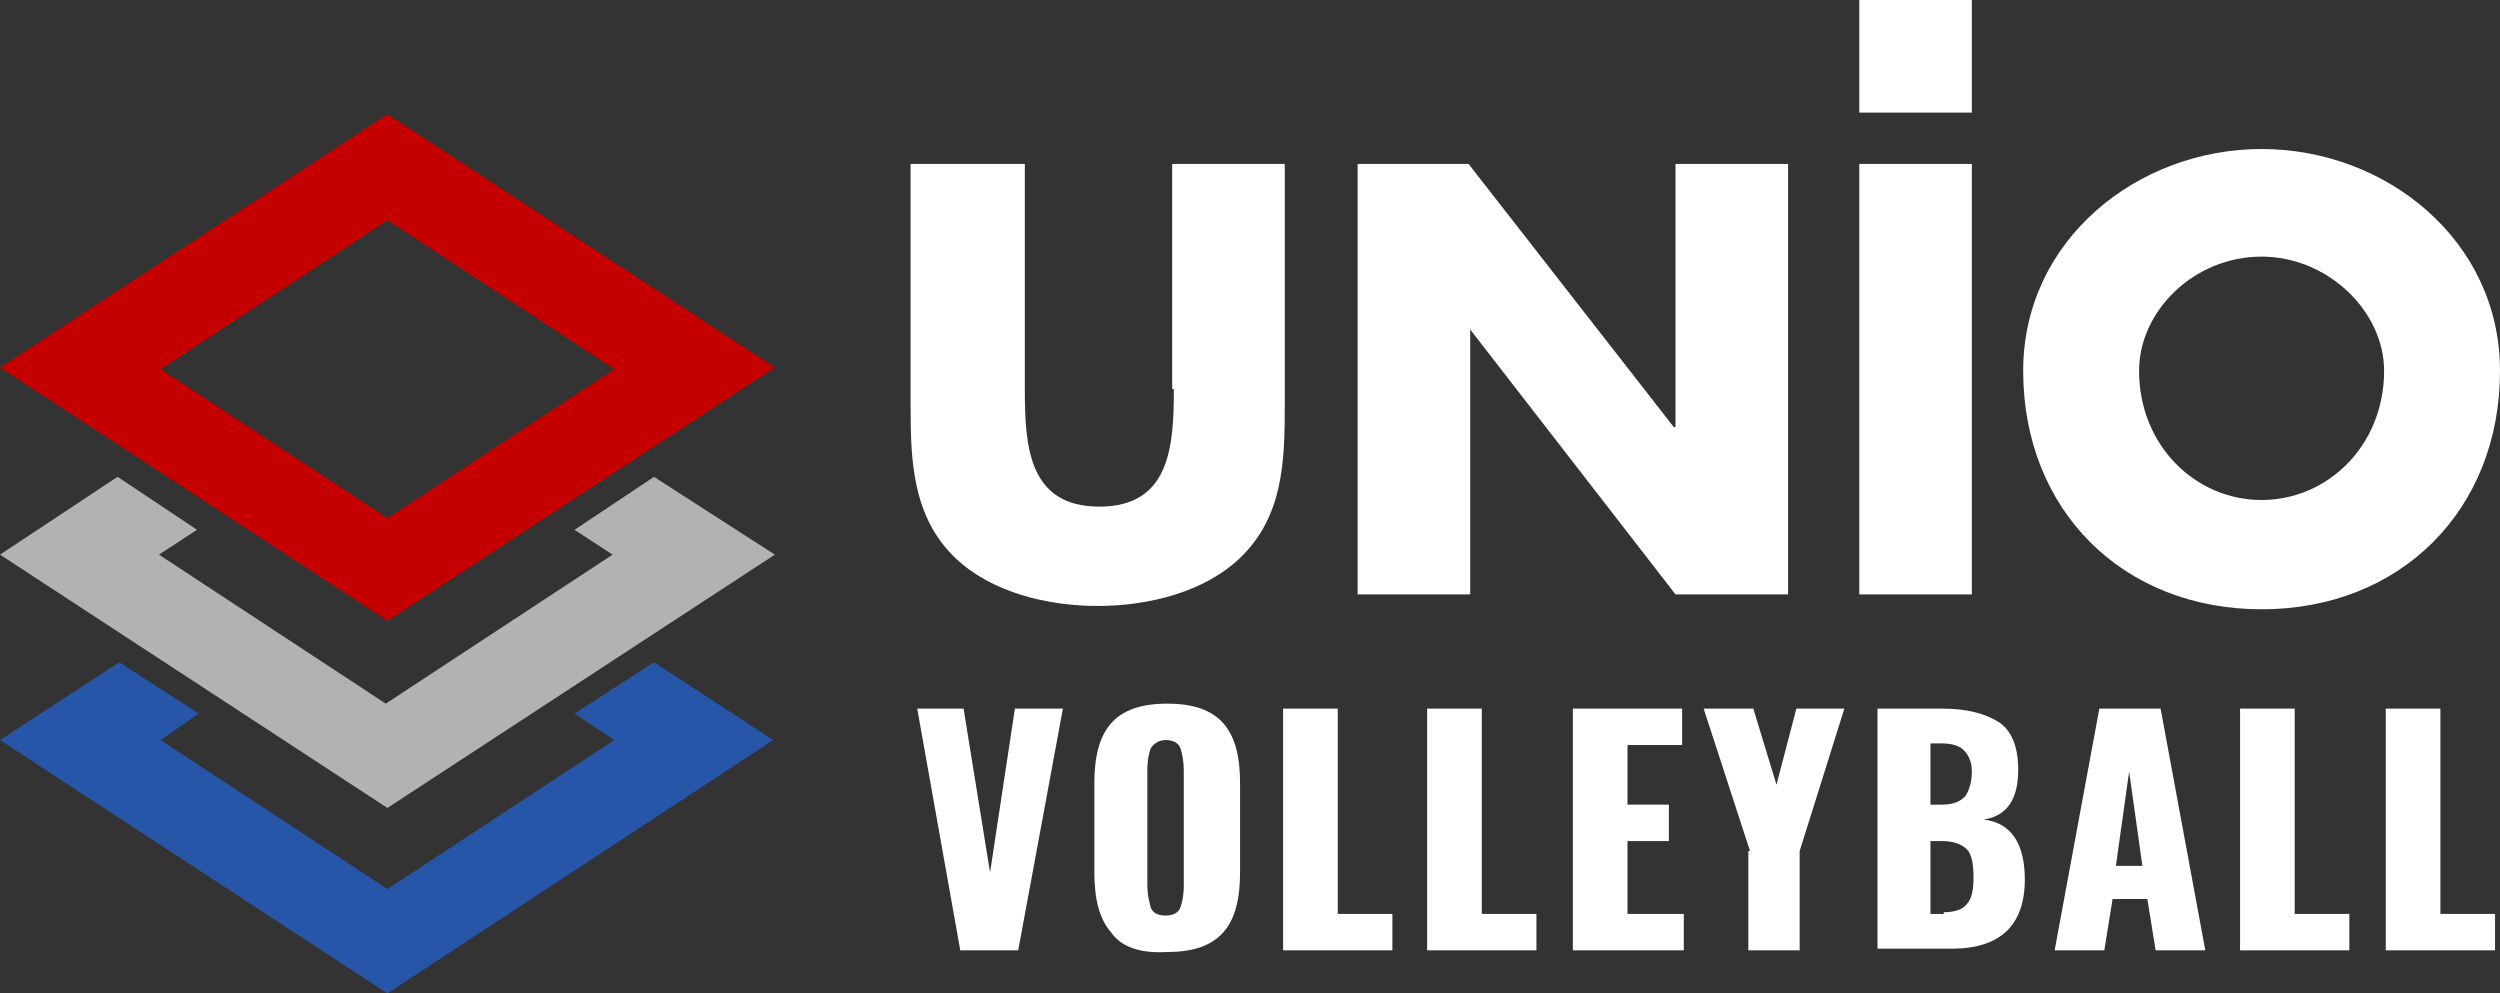 <?xml version="1.0" encoding="utf-8"?>
<!-- Generator: Adobe Illustrator 23.0.1, SVG Export Plug-In . SVG Version: 6.00 Build 0)  -->
<svg version="1.1" id="レイヤー_1" xmlns="http://www.w3.org/2000/svg" xmlns:xlink="http://www.w3.org/1999/xlink" x="0px"
	 y="0px" viewBox="0 0 151 60" style="enable-background:new 0 0 151 60;" xml:space="preserve">
<rect x="0" y="0" width="151" height="60" fill="#333333" stroke="none"/>
<style type="text/css">
	.st0{fill:#2756A8;}
	.st1{fill:#B2B2B2;}
	.st2{fill:#C40000;}
	.st3{fill:#FFFFFF;}
</style>
<g>
	<polygon class="st0" points="39.5,40 34.7,43.1 37.1,44.7 23.4,53.7 9.7,44.7 12,43.1 7.2,40 0,44.7 23.4,60 46.7,44.7 	"/>
	<path class="st1" d="M39.5,28.8l-4.8,3.2l2.3,1.5l-13.7,9l-13.7-9l2.3-1.5l-4.8-3.2L0,33.5l23.4,15.3l23.4-15.3L39.5,28.8z"/>
	<path class="st2" d="M23.4,13.3l13.7,9l-13.7,9l-13.7-9L23.4,13.3 M23.4,6.9L0,22.2l23.4,15.3l23.4-15.3L23.4,6.9L23.4,6.9z"/>
</g>
<path class="st3" d="M70.9,23.5c0,3.4-0.2,7.1-4.5,7.1s-4.5-3.7-4.5-7.1V9.9H55v14.6c0,3.3,0.1,6.7,2.7,9.2c2.2,2.1,5.6,2.9,8.6,2.9
	c3,0,6.4-0.8,8.6-2.9c2.6-2.5,2.7-5.8,2.7-9.2V9.9h-6.8V23.5z M101.2,25.8h-0.1L88.7,9.9H82v26h6.8v-16h0l12.4,16h6.8v-26h-6.8V25.8
	z M112.3,35.9h6.8v-26h-6.8V35.9z M136.6,9c-7.5,0-14.4,5.5-14.4,13.4c0,8.4,6,14.4,14.4,14.4S151,30.8,151,22.4
	C151,14.5,144.1,9,136.6,9z M136.6,30.2c-4,0-7.4-3.3-7.4-7.8c0-3.6,3.3-6.9,7.4-6.9c4,0,7.4,3.3,7.4,6.9
	C144,26.9,140.6,30.2,136.6,30.2z M112.3,6.8h6.8V0h-6.8V6.8z"/>
<g>
	<path class="st3" d="M55.4,42.8h2.8l1.6,9.9l1.5-9.9h2.9l-2.7,14.6H58L55.4,42.8z"/>
	<path class="st3" d="M67.1,56.3c-0.7-0.8-1-2-1-3.6v-5.4c0-1.6,0.3-2.8,1-3.6s1.8-1.2,3.4-1.2c1.6,0,2.7,0.4,3.4,1.2
		c0.7,0.8,1,2,1,3.6v5.4c0,1.6-0.3,2.8-1,3.6c-0.7,0.8-1.8,1.2-3.4,1.2C68.9,57.6,67.7,57.2,67.1,56.3z M71.3,54.8
		c0.1-0.3,0.2-0.7,0.2-1.3v-7c0-0.5-0.1-1-0.2-1.3c-0.1-0.3-0.4-0.5-0.9-0.5c-0.4,0-0.7,0.2-0.9,0.5c-0.1,0.3-0.2,0.7-0.2,1.3v7
		c0,0.5,0.1,0.9,0.2,1.3c0.1,0.3,0.4,0.5,0.9,0.5S71.2,55.1,71.3,54.8z"/>
	<path class="st3" d="M77.6,42.8h3.2v12.4h3.3v2.2h-6.6V42.8z"/>
	<path class="st3" d="M86.3,42.8h3.2v12.4h3.3v2.2h-6.6V42.8z"/>
	<path class="st3" d="M95,42.8h6.6V45h-3.3v3.6h2.5v2.2h-2.5v4.4h3.4v2.2H95V42.8z"/>
	<path class="st3" d="M105.7,51.4l-2.8-8.6h3l1.4,4.6l1.2-4.6h2.9l-2.7,8.6v6h-3.1V51.4z"/>
	<path class="st3" d="M113.5,42.8h3.8c1.5,0,2.6,0.3,3.4,0.8c0.8,0.5,1.2,1.5,1.2,2.9c0,1.8-0.7,2.8-2.1,3c0.9,0.1,1.5,0.5,1.9,1.1
		c0.4,0.6,0.6,1.5,0.6,2.5c0,2.8-1.5,4.2-4.4,4.2h-4.5V42.8z M117.3,48.6c0.7,0,1.1-0.2,1.4-0.5c0.2-0.3,0.4-0.8,0.4-1.5
		c0-0.6-0.2-1-0.5-1.3c-0.3-0.3-0.8-0.4-1.4-0.4h-0.6v3.7H117.3z M117.4,55.1c0.7,0,1.2-0.2,1.4-0.5c0.3-0.3,0.4-0.9,0.4-1.6
		c0-0.8-0.1-1.4-0.4-1.7c-0.3-0.3-0.8-0.5-1.5-0.5h-0.7v4.4H117.4z"/>
	<path class="st3" d="M126.8,42.8h3.7l2.7,14.6h-3l-0.5-3.1h-2.1l-0.5,3.1h-3L126.8,42.8z M129.4,52.3l-0.8-5.7l-0.8,5.7H129.4z"/>
	<path class="st3" d="M135.4,42.8h3.2v12.4h3.3v2.2h-6.6V42.8z"/>
	<path class="st3" d="M144.2,42.8h3.2v12.4h3.3v2.2h-6.6V42.8z"/>
</g>
</svg>
